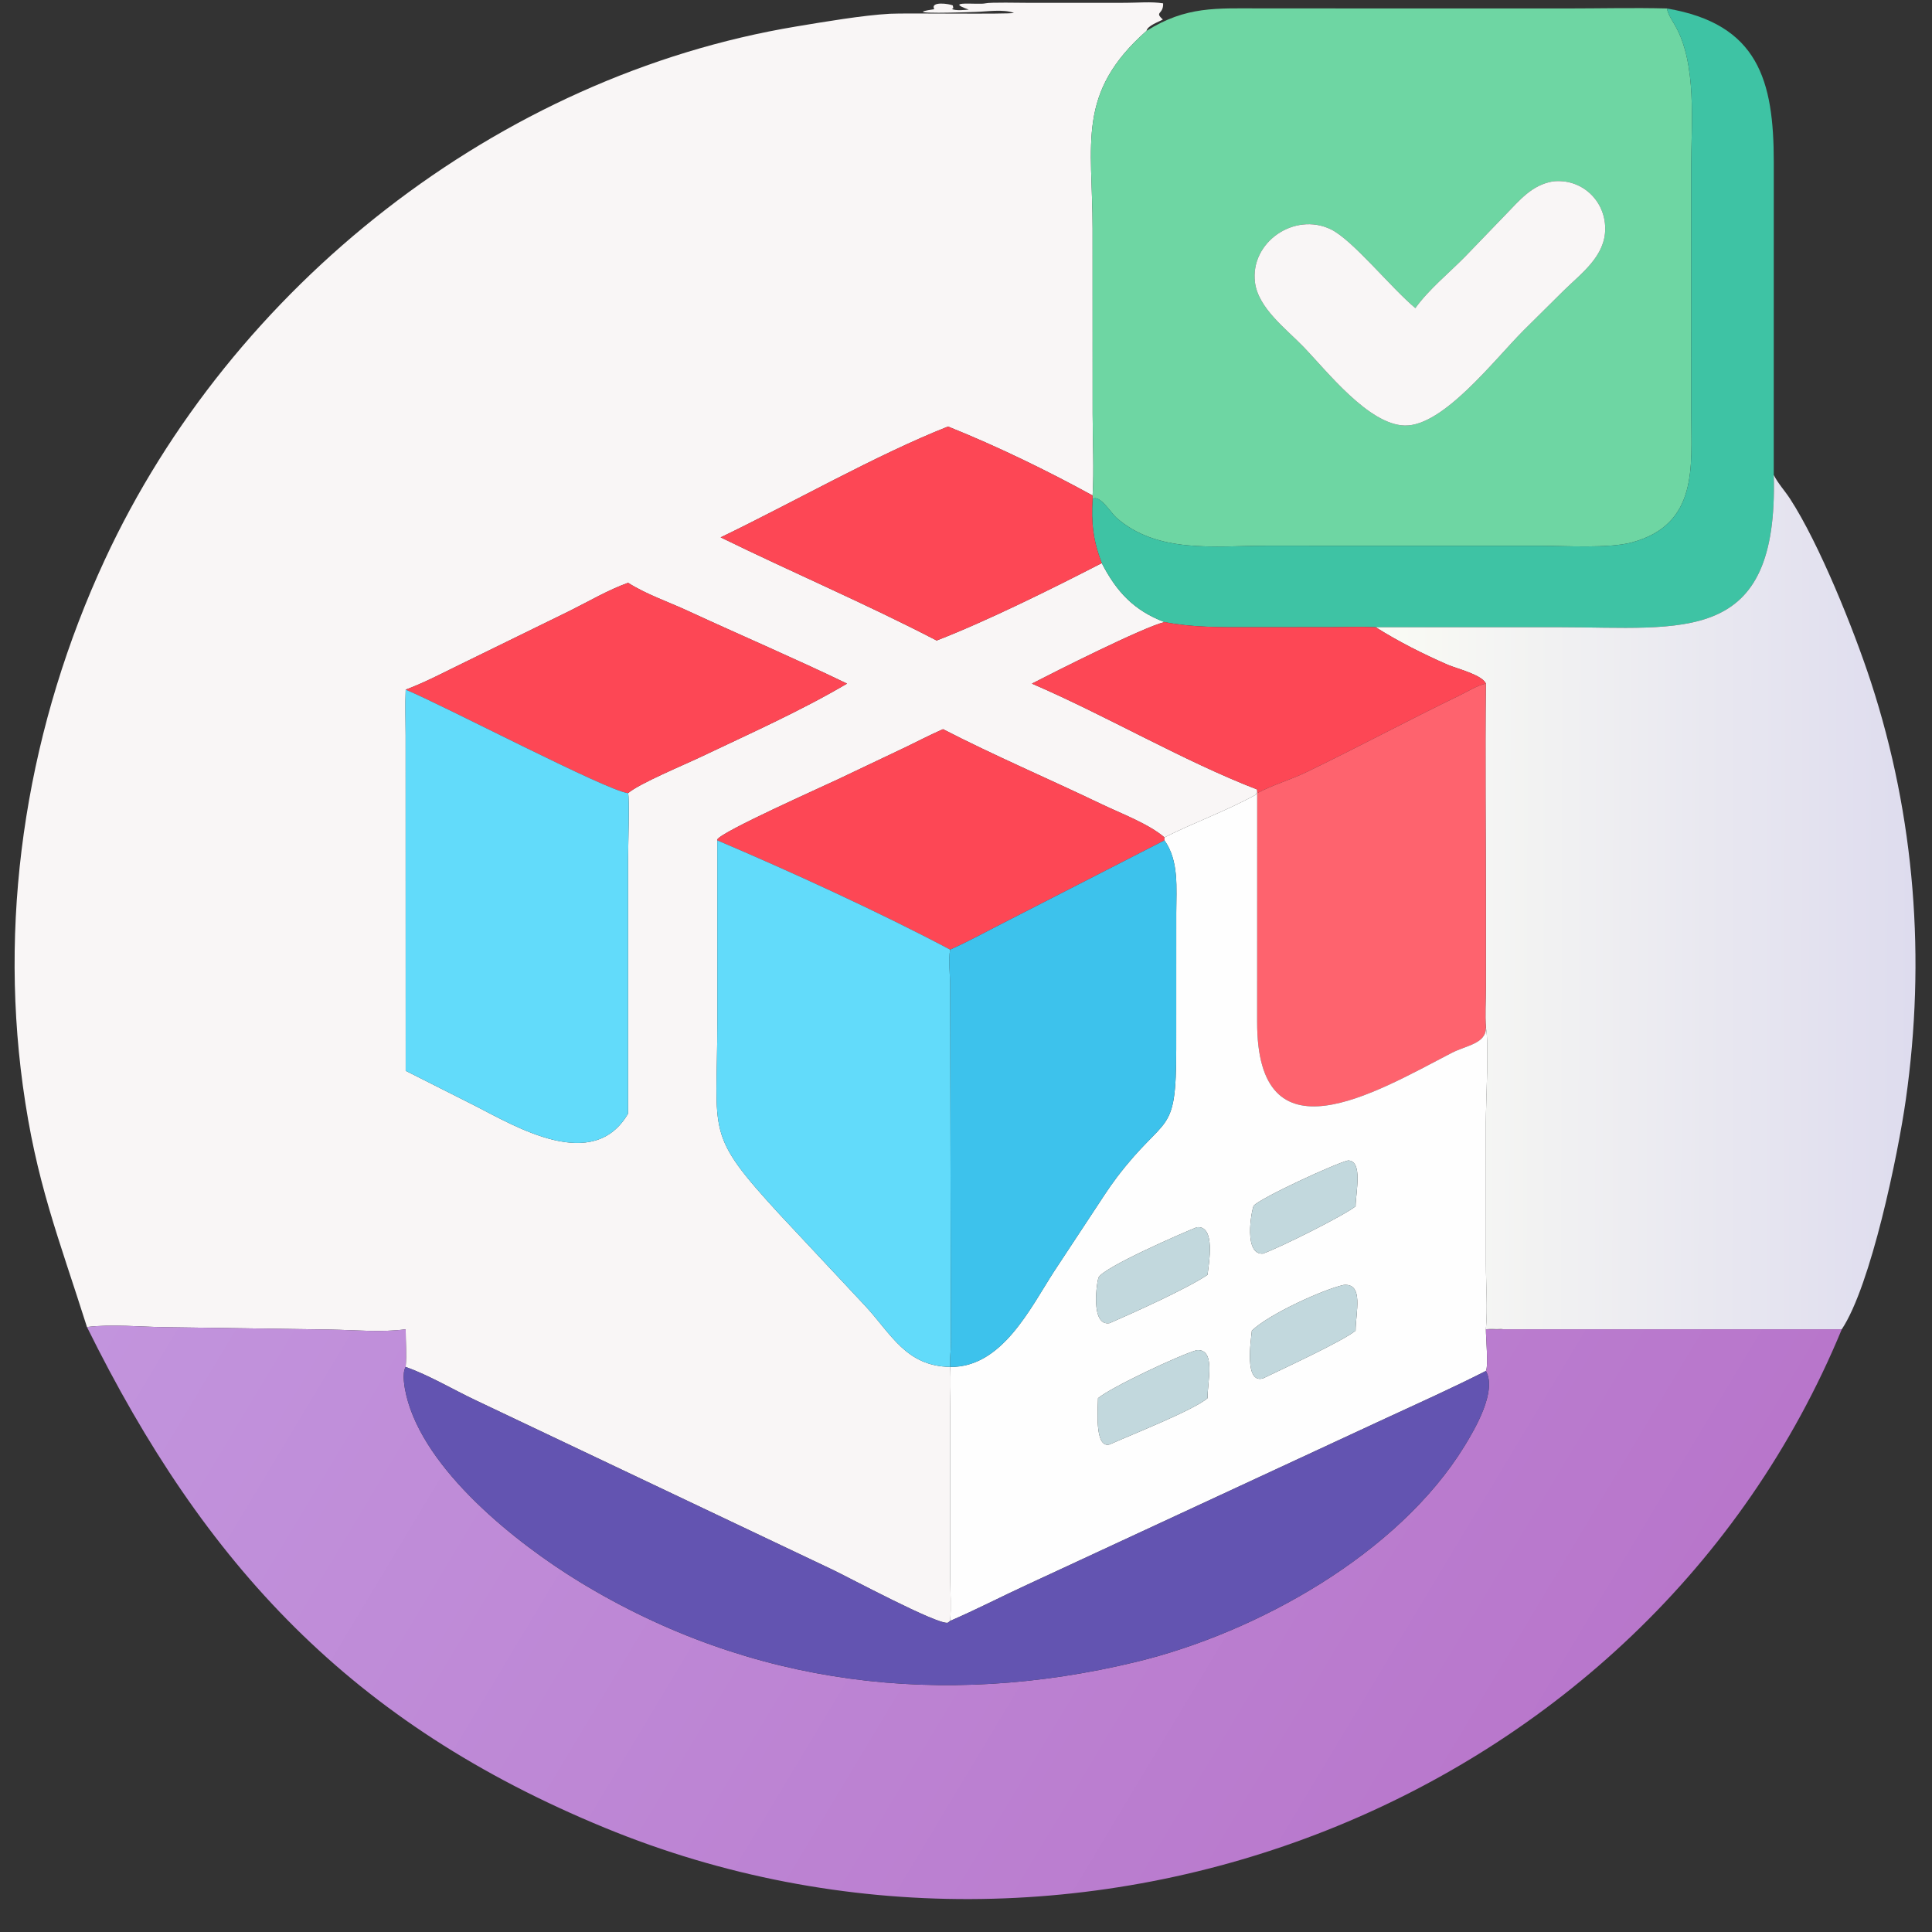<?xml version="1.0" encoding="utf-8" ?>
<svg xmlns="http://www.w3.org/2000/svg" xmlns:xlink="http://www.w3.org/1999/xlink" width="1024" height="1024">
	<rect width="100%" height="100%" fill="#333333" stroke="none"/>
	<path fill="#F9F6F6" transform="scale(2 2)" d="M23.049 351.678C15.496 327.842 9.521 313.208 6.039 287.629C-0.404 240.29 7.688 191.687 27.765 148.363C61.354 75.878 131.952 20.118 211.113 6.999C218.412 5.789 228.607 4.049 235.859 3.645C239.849 3.423 267.289 3.838 268.713 3.423C265.822 2.35 261.417 3.091 258.381 3.166C257.611 3.185 237.076 3.97 247.581 2.442C246.437 0.24 251.639 1.003 252.501 1.442L252.639 2.155L252.265 2.399C253.392 2.883 255.499 2.649 256.73 2.551C249.77 0.086 259.318 1.333 261.127 0.887C262.42 0.568 270.375 0.75 272.319 0.749L298.246 0.744C301.431 0.745 305.13 0.385 308.238 0.888C308.371 3.9 305.818 3.063 308.171 5.163C307.052 5.822 304.134 6.77 303.841 8.177C285.195 24.695 289.535 37.846 289.545 60.573L289.559 109.735C289.561 116.471 289.964 124.742 289.551 131.315C277.302 124.598 264.229 118.25 251.236 113.037C232.378 120.47 209.689 133.414 190.98 142.407C209.966 151.695 229.465 160.001 248.222 169.746C261.605 164.557 278.961 155.949 291.982 149.231C295.865 156.779 300.51 161.797 308.595 164.849C302.594 166.388 279.704 177.958 273.466 181.166C293.274 189.696 313.534 201.653 333.167 209.231L332.853 210.582C325.053 214.881 316.566 217.913 308.595 221.917C304.367 218.295 297.057 215.576 291.926 213.113C278.197 206.521 263.29 200.142 249.907 193.239C246.521 194.722 243.254 196.439 239.923 198.037L222.074 206.52C217.888 208.521 191.267 220.344 190.091 222.47L190.092 222.706L190.1 270.836C190.095 300.987 186.672 300.141 206.687 321.912L229.394 346.183C236.242 353.602 240.13 362.049 251.807 362.245C252.021 365.838 251.825 369.495 251.829 373.097L251.825 418.251C251.847 422.018 252.101 425.793 251.807 429.554L251.195 430.037C248.611 430.741 224.585 417.837 220.507 415.925L126.112 371.107C119.984 368.209 113.878 364.533 107.511 362.245C107.762 359.004 107.509 355.536 107.511 352.272C101.075 353.148 94.179 352.469 87.687 352.351L43.628 351.711C36.898 351.627 29.724 350.865 23.049 351.678ZM107.511 182.766C107.346 186.767 107.483 190.821 107.493 194.827L107.511 283.775L125.748 292.968C136.767 298.615 157.224 310.968 166.449 295.104L166.45 227.471C166.45 224.844 166.876 211.503 166.449 210.198C169.359 207.653 181.176 202.755 185.641 200.628C198.607 194.45 212.085 188.465 224.477 181.166C210.897 174.602 196.162 168.298 182.348 161.907C177.152 159.504 171.258 157.508 166.449 154.443C161.142 156.359 156.053 159.357 151.005 161.872L123.311 175.427C118.128 177.927 112.887 180.746 107.511 182.766Z"/>
	<path fill="#6ED6A3" transform="scale(2 2)" d="M303.841 8.177C314.371 1.591 322.284 2.219 334.152 2.229L415.133 2.243C423.99 2.242 432.891 2.02 441.741 2.243C442.105 3.911 443.08 5.301 443.915 6.758C449.756 16.962 448.187 32.691 448.189 44.105L448.196 109.904C448.196 123.589 450.122 138.998 432.425 143.757C426.366 145.386 414.834 144.645 408.132 144.644L335.488 144.635C321.979 144.635 306.685 146.81 295.78 137.119C294.419 135.91 291.367 130.896 289.551 132.265L289.551 131.315C289.964 124.742 289.561 116.471 289.559 109.735L289.545 60.573C289.535 37.846 285.195 24.695 303.841 8.177ZM411.534 48.069C405.924 49.037 402.747 53.032 398.953 56.93L388.344 67.934C383.994 72.37 378.718 76.612 375.083 81.651C368.506 76.138 358.435 63.546 352.666 60.764C343.039 56.121 331.253 64.177 332.579 74.819C333.435 81.682 340.88 87.174 345.439 91.918C351.734 98.443 362.72 112.567 372.292 112.769C382.474 112.984 395.932 95.419 403.781 87.54L414.404 77.01C419.174 72.338 425.41 67.881 425.399 60.598C425.389 53.018 419.06 47.237 411.534 48.069Z"/>
	<path fill="#3EC3A4" transform="scale(2 2)" d="M441.741 2.243C466.006 6.352 470.069 21.366 470.073 42.99L470.061 125.866C471.328 171.253 446.3 166.24 413.133 166.217L364.555 166.212C360.673 166.047 356.726 166.194 352.838 166.199L330.784 166.222C323.414 166.226 315.849 166.283 308.595 164.849C300.51 161.797 295.865 156.779 291.982 149.231C289.715 143.423 289.128 138.454 289.551 132.265C291.367 130.896 294.419 135.91 295.78 137.119C306.685 146.81 321.979 144.635 335.488 144.635L408.132 144.644C414.834 144.645 426.366 145.386 432.425 143.757C450.122 138.998 448.196 123.589 448.196 109.904L448.189 44.105C448.187 32.691 449.756 16.962 443.915 6.758C443.08 5.301 442.105 3.911 441.741 2.243Z"/>
	<path fill="#F9F6F6" transform="scale(2 2)" d="M375.083 81.651C378.718 76.612 383.994 72.37 388.344 67.934L398.953 56.93C402.747 53.032 405.924 49.037 411.534 48.069C419.06 47.237 425.389 53.018 425.399 60.598C425.41 67.881 419.174 72.338 414.404 77.01L403.781 87.54C395.932 95.419 382.474 112.984 372.292 112.769C362.72 112.567 351.734 98.443 345.439 91.918C340.88 87.174 333.435 81.682 332.579 74.819C331.253 64.177 343.039 56.121 352.666 60.764C358.435 63.546 368.506 76.138 375.083 81.651Z"/>
	<path fill="#FD4755" transform="scale(2 2)" d="M251.236 113.037C264.229 118.25 277.302 124.598 289.551 131.315L289.551 132.265C289.128 138.454 289.715 143.423 291.982 149.231C278.961 155.949 261.605 164.557 248.222 169.746C229.465 160.001 209.966 151.695 190.98 142.407C209.689 133.414 232.378 120.47 251.236 113.037Z"/>
	<defs>
		<linearGradient id="gradient_0" gradientUnits="userSpaceOnUse" x1="507.056" y1="239.738" x2="366.108" y2="239.463">
			<stop offset="0" stop-color="#DEDCEE"/>
			<stop offset="1" stop-color="#FAFBF4"/>
		</linearGradient>
	</defs>
	<path fill="url(#gradient_0)" transform="scale(2 2)" d="M470.061 125.866C471.213 128.16 472.975 130.023 474.366 132.16C482.098 144.04 491.243 166.762 495.798 180.691C507.528 216.562 510.351 254.167 505.066 291.387C502.986 306.037 495.816 340.672 488.093 352.272L398.392 352.272C396.928 351.923 395.268 352.173 393.778 352.272C394.269 346.627 393.787 340.68 393.782 334.995L393.765 297.39C393.764 292.172 394.649 276.303 393.778 272.359C393.534 268.977 393.764 265.392 393.767 261.991L393.778 240.676C393.78 220.847 393.547 200.992 393.778 181.166C392.818 178.815 385.905 177.151 383.625 176.151C377.084 173.281 370.599 170.028 364.555 166.212L413.133 166.217C446.3 166.24 471.328 171.253 470.061 125.866Z"/>
	<path fill="#FD4755" transform="scale(2 2)" d="M107.511 182.766C112.887 180.746 118.128 177.927 123.311 175.427L151.005 161.872C156.053 159.357 161.142 156.359 166.449 154.443C171.258 157.508 177.152 159.504 182.348 161.907C196.162 168.298 210.897 174.602 224.477 181.166C212.085 188.465 198.607 194.45 185.641 200.628C181.176 202.755 169.359 207.653 166.449 210.198C160.933 209.649 117.988 187.131 107.511 182.766Z"/>
	<path fill="#FD4755" transform="scale(2 2)" d="M273.466 181.166C279.704 177.958 302.594 166.388 308.595 164.849C315.849 166.283 323.414 166.226 330.784 166.222L352.838 166.199C356.726 166.194 360.673 166.047 364.555 166.212C370.599 170.028 377.084 173.281 383.625 176.151C385.905 177.151 392.818 178.815 393.778 181.166C391.489 181.62 389.016 183.222 386.91 184.238C373.204 190.85 359.793 198.085 346.09 204.678C341.897 206.694 337.228 208.023 333.167 210.198L333.167 209.231C313.534 201.653 293.274 189.696 273.466 181.166Z"/>
	<path fill="#FE636E" transform="scale(2 2)" d="M333.167 210.198C337.228 208.023 341.897 206.694 346.09 204.678C359.793 198.085 373.204 190.85 386.91 184.238C389.016 183.222 391.489 181.62 393.778 181.166C393.547 200.992 393.78 220.847 393.778 240.676L393.767 261.991C393.764 265.392 393.534 268.977 393.778 272.359C393.829 276.589 388.545 277.039 384.704 279.036C364.058 289.771 333.081 308.309 333.154 270.777L333.167 210.198Z"/>
	<path fill="#62DBFA" transform="scale(2 2)" d="M107.511 283.775L107.493 194.827C107.483 190.821 107.346 186.767 107.511 182.766C117.988 187.131 160.933 209.649 166.449 210.198C166.876 211.503 166.45 224.844 166.45 227.471L166.449 295.104C157.224 310.968 136.767 298.615 125.748 292.968L107.511 283.775Z"/>
	<path fill="#FD4755" transform="scale(2 2)" d="M249.907 193.239C263.29 200.142 278.197 206.521 291.926 213.113C297.057 215.576 304.367 218.295 308.595 221.917L308.595 222.706L267.256 243.897C262.137 246.477 257.032 249.325 251.807 251.666C233.475 241.935 209.2 230.806 190.092 222.706L190.091 222.47C191.267 220.344 217.888 208.521 222.074 206.52L239.923 198.037C243.254 196.439 246.521 194.722 249.907 193.239Z"/>
	<path fill="#FEFEFE" transform="scale(2 2)" d="M333.167 209.231L333.167 210.198L333.154 270.777C333.081 308.309 364.058 289.771 384.704 279.036C388.545 277.039 393.829 276.589 393.778 272.359C394.649 276.303 393.764 292.172 393.765 297.39L393.782 334.995C393.787 340.68 394.269 346.627 393.778 352.272C395.268 352.173 396.928 351.923 398.392 352.272C396.855 352.278 395.315 352.301 393.778 352.272C393.759 354.387 394.487 362.046 393.778 363.315C384.983 367.791 375.91 371.855 366.952 375.998L272.229 419.955C265.394 423.105 258.722 426.569 251.807 429.554C252.101 425.793 251.847 422.018 251.825 418.251L251.829 373.097C251.825 369.495 252.021 365.838 251.807 362.245L251.807 362.245C265.539 362.444 273.043 346.651 279.376 336.879L289.773 321.103C291.799 318.063 293.759 314.919 295.969 312.01C309.1 294.732 311.69 301.664 311.713 278.085L311.719 241.834C311.716 235.514 312.498 228.144 308.595 222.706L308.595 221.917C316.566 217.913 325.053 214.881 332.853 210.582L333.167 209.231ZM357.246 307.537C353.764 308.363 334.301 317.357 332.238 319.512C331.55 321.232 329.604 332.62 334.703 332.224C339.585 330.422 355.95 322.249 359.246 319.693C359.268 316.083 361.265 307.586 357.246 307.537ZM317.171 325.232C313.014 326.878 292.451 335.885 291.145 338.525C290.693 339.44 288.857 351.588 294.068 350.644C300.632 347.775 314.458 341.565 320.004 337.846C320.346 334.866 322.222 324.679 317.171 325.232ZM356.11 340.522C350.749 341.689 336.274 348.249 331.756 352.637C331.52 355.251 329.698 366.745 334.703 365.286C339.759 362.839 355.769 355.467 359.246 352.637C359.257 347.855 361.486 340.027 356.11 340.522ZM317.171 357.8C312.753 359.034 294.469 367.607 290.984 370.543C291.005 372.807 289.911 383.995 294.068 382.792C300.134 380.071 316.16 373.775 320.004 370.543C319.977 366.016 322.27 357.446 317.171 357.8Z"/>
	<path fill="#3DC2EC" transform="scale(2 2)" d="M251.807 251.666C257.032 249.325 262.137 246.477 267.256 243.897L308.595 222.706C312.498 228.144 311.716 235.514 311.719 241.834L311.713 278.085C311.69 301.664 309.1 294.732 295.969 312.01C293.759 314.919 291.799 318.063 289.773 321.103L279.376 336.879C273.043 346.651 265.539 362.444 251.807 362.245C251.617 360.33 252.008 358.095 251.995 356.135L251.802 261.125C251.799 258.289 251.269 254.342 251.807 251.666Z"/>
	<path fill="#62DBFA" transform="scale(2 2)" d="M251.807 362.245C240.13 362.049 236.242 353.602 229.394 346.183L206.687 321.912C186.672 300.141 190.095 300.987 190.1 270.836L190.092 222.706C209.2 230.806 233.475 241.935 251.807 251.666C251.269 254.342 251.799 258.289 251.802 261.125L251.995 356.135C252.008 358.095 251.617 360.33 251.807 362.245L251.807 362.245Z"/>
	<path fill="#C2D8DD" transform="scale(2 2)" d="M334.703 332.224C329.604 332.62 331.55 321.232 332.238 319.512C334.301 317.357 353.764 308.363 357.246 307.537C361.265 307.586 359.268 316.083 359.246 319.693C355.95 322.249 339.585 330.422 334.703 332.224Z"/>
	<path fill="#C2D8DD" transform="scale(2 2)" d="M294.068 350.644C288.857 351.588 290.693 339.44 291.145 338.525C292.451 335.885 313.014 326.878 317.171 325.232C322.222 324.679 320.346 334.866 320.004 337.846C314.458 341.565 300.632 347.775 294.068 350.644Z"/>
	<path fill="#C2D8DD" transform="scale(2 2)" d="M331.756 352.637C336.274 348.249 350.749 341.689 356.11 340.522C361.486 340.027 359.257 347.855 359.246 352.637C355.769 355.467 339.759 362.839 334.703 365.286C329.698 366.745 331.52 355.251 331.756 352.637Z"/>
	<defs>
		<linearGradient id="gradient_1" gradientUnits="userSpaceOnUse" x1="416.318" y1="475.59" x2="73.165" y2="269.777">
			<stop offset="0" stop-color="#B876CB"/>
			<stop offset="1" stop-color="#C294DD"/>
		</linearGradient>
	</defs>
	<path fill="url(#gradient_1)" transform="scale(2 2)" d="M23.049 351.678C29.724 350.865 36.898 351.627 43.628 351.711L87.687 352.351C94.179 352.469 101.075 353.148 107.511 352.272C107.509 355.536 107.762 359.004 107.511 362.245C106.456 363.941 107.229 367.903 107.669 369.757C112.367 389.568 136.802 408.966 153.569 419.193C198.98 446.89 249.876 452.836 301.211 440.393C333.092 432.665 370.596 411.799 388.132 383.179C390.913 378.64 396.763 368.671 393.778 363.315C394.487 362.046 393.759 354.387 393.778 352.272C395.315 352.301 396.855 352.278 398.392 352.272L488.093 352.272C435.893 478.508 285.73 536.014 160.298 484.386C93.087 456.721 54.225 414.742 23.049 351.678Z"/>
	<path fill="#C2D8DD" transform="scale(2 2)" d="M290.984 370.543C294.469 367.607 312.753 359.034 317.171 357.8C322.27 357.446 319.977 366.016 320.004 370.543C316.16 373.775 300.134 380.071 294.068 382.792C289.911 383.995 291.005 372.807 290.984 370.543Z"/>
	<path fill="#6354B1" transform="scale(2 2)" d="M393.778 363.315C396.763 368.671 390.913 378.64 388.132 383.179C370.596 411.799 333.092 432.665 301.211 440.393C249.876 452.836 198.98 446.89 153.569 419.193C136.802 408.966 112.367 389.568 107.669 369.757C107.229 367.903 106.456 363.941 107.511 362.245C113.878 364.533 119.984 368.209 126.112 371.107L220.507 415.925C224.585 417.837 248.611 430.741 251.195 430.037L251.807 429.554C258.722 426.569 265.394 423.105 272.229 419.955L366.952 375.998C375.91 371.855 384.983 367.791 393.778 363.315Z"/>
</svg>
